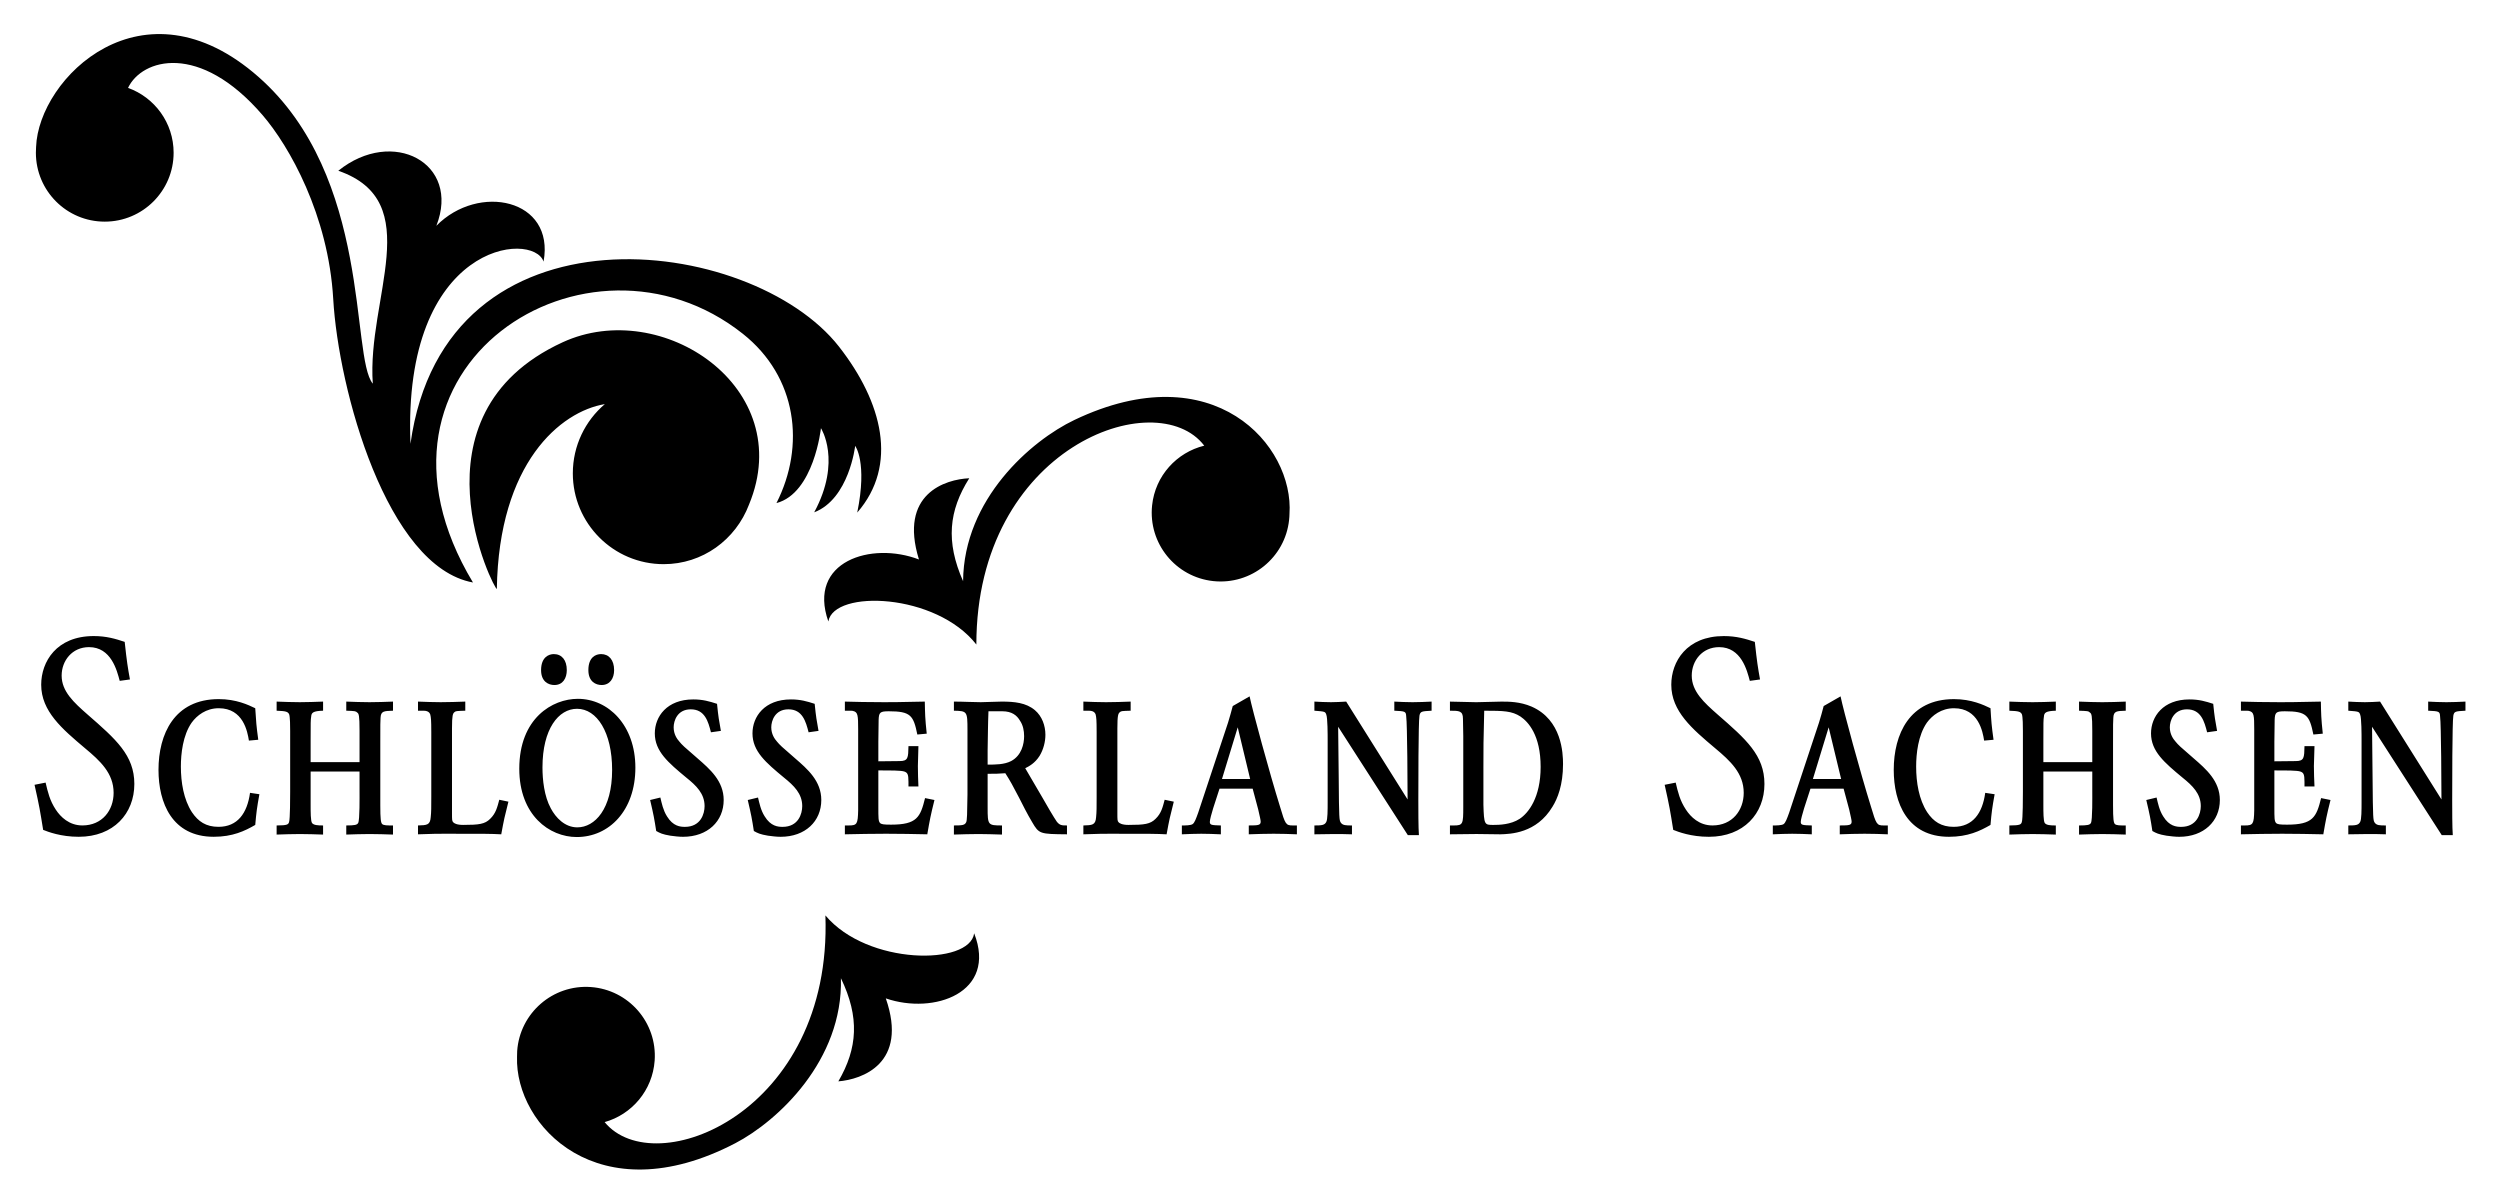 <?xml version="1.0" encoding="UTF-8"?>
<svg xmlns:svg="http://www.w3.org/2000/svg" xmlns="http://www.w3.org/2000/svg" id="svg1375" version="1.1" width="1024" height="493" viewBox="-5.605 -5.605 411.211 198.051">
  <defs id="defs1372" fill="#000000"></defs>
  <path style="fill:#000000;fill-opacity:1" d="m 130.135,145.024 c 6.907,8.247 23.766,8.261 24.477,2.939 3.822,9.784 -6.609,13.449 -14.539,10.712 3.727,10.728 -3.927,13.344 -7.809,13.654 3.176,-5.445 3.527,-10.549 0.424,-16.97 0.362,13.518 -10.396,23.509 -17.387,27.154 -22.531,11.731 -36.288,-2.887 -35.908,-14.234 -0.004,-0.314 0.005,-0.629 0.023,-0.945 0.441,-6.248 5.857,-10.961 12.104,-10.526 6.247,0.441 10.954,5.861 10.519,12.101 -0.345,4.905 -3.753,8.868 -8.232,10.124 8.206,10.019 37.471,-1.506 36.328,-34.009 m 24.837,-44.573 c -6.615,-8.487 -23.455,-9.093 -24.355,-3.796 -3.487,-9.911 7.074,-13.207 14.91,-10.198 -3.357,-10.85 4.383,-13.197 8.277,-13.367 -3.366,5.333 -3.895,10.418 -1.015,16.938 0.11,-13.518 11.203,-23.137 18.314,-26.529 22.922,-10.941 36.174,4.152 35.393,15.484 -0.006,0.311 -0.023,0.625 -0.061,0.947 -0.65,6.221 -6.232,10.737 -12.461,10.083 -6.22,-0.652 -10.74,-6.222 -10.083,-12.459 0.51,-4.885 4.061,-8.721 8.581,-9.826 -7.86,-10.302 -37.5,0.201 -37.5,32.723 M 88.573,72.284 c 0,-4.559 2.044,-8.652 5.269,-11.395 -7.318,1.22 -17.446,9.69 -17.772,30.398 -0.188,0.661 -15.259,-28.604 10.85,-40.582 16.293,-7.479 38.626,7.458 30.647,26.709 -2.204,5.809 -7.661,9.812 -14.042,9.812 -8.26,0.001 -14.952,-6.692 -14.952,-14.942 m -88.352,-52.759 c 0,-0.314 0.009,-0.629 0.032,-0.941 C 0.663,7.238 17.8,-9.728 36.859,7.057 55.55,23.524 51.995,53.106 55.66,57.528 c -1.01,-14.003 8.917,-29.992 -5.677,-35.035 8.942,-7.205 20.174,-1.274 16.137,9.056 6.922,-7.051 19.527,-4.447 17.639,5.893 -1.718,-5.094 -23.252,-3.176 -21.901,29.982 5.658,-40.861 56.091,-34.421 70.514,-15.988 7.152,9.152 9.785,19.49 3,27.304 1.699,-8.296 -0.34,-10.978 -0.34,-10.978 0,0 -0.992,8.729 -6.743,10.937 4.575,-8.487 1.112,-13.85 1.112,-13.85 0,0 -1.143,10.688 -7.322,12.329 4.791,-9.439 3.402,-20.776 -5.527,-27.855 -25.426,-20.179 -65.826,5.297 -44.41,40.919 -14.181,-2.593 -22.141,-31.745 -22.995,-46.647 -0.796,-13.815 -7.234,-25.161 -11.632,-30.264 C 27.139,1.271 17.659,4.06 15.385,8.857 c 4.377,1.571 7.5,5.758 7.5,10.668 0,6.266 -5.076,11.341 -11.332,11.341 -6.265,0.001 -11.332,-5.075 -11.332,-11.341" id="path1227"></path>
  <path style="fill:#000000;fill-opacity:1" d="m 393.864,109.84 c 0.954,0.048 2.001,0.099 3.004,0.099 1.048,0 2.095,-0.051 3.133,-0.099 v 1.5 c -1.636,0.094 -1.86,0.094 -1.997,0.82 -0.186,1.001 -0.186,11.966 -0.186,13.923 0,1.32 0,4.596 0.098,5.732 H 396.1 l -11.469,-17.836 0.086,8.463 c 0.053,6.777 0.1,6.872 0.323,7.281 0.323,0.498 0.863,0.498 1.864,0.498 v 1.458 c -1.317,-0.046 -1.906,-0.046 -2.953,-0.046 -1.047,0 -2.135,0.046 -3.229,0.046 v -1.458 c 1.221,0 1.681,-0.046 1.953,-0.588 0.229,-0.414 0.229,-1.913 0.229,-3.326 v -10.14 c 0,-0.825 0,-3.643 -0.229,-4.187 -0.186,-0.504 -0.227,-0.504 -1.953,-0.641 v -1.5 c 0.908,0.048 1.814,0.099 2.729,0.099 0.813,0 1.631,-0.051 2.498,-0.099 l 10.102,16.104 c 0,-1.729 -0.046,-12.417 -0.229,-13.691 -0.046,-0.82 -0.18,-0.82 -1.957,-0.914 v -1.498 z m -30.808,0 c 1.64,0.048 3.872,0.099 6.464,0.099 1.451,0 1.997,0 6.688,-0.099 0.041,2.046 0.041,2.685 0.316,5.277 l -1.549,0.141 c -0.638,-3.143 -1.094,-3.824 -4.685,-3.824 -1.456,0 -1.64,0.184 -1.685,1.412 0,0 -0.047,3.363 -0.047,3.592 v 3.228 c 0.961,0 2.549,-0.037 3.505,-0.037 1.41,0 1.41,-0.551 1.45,-2.464 h 1.646 c -0.053,1.369 -0.098,2.732 -0.098,3.277 0,1.144 0.045,2.234 0.098,3.369 h -1.646 v -0.776 c 0,-1.274 -0.173,-1.502 -0.68,-1.686 -0.541,-0.182 -2.094,-0.182 -4.275,-0.182 v 5.96 c 0,1.914 0,2.365 0.275,2.685 0.23,0.225 0.588,0.278 1.819,0.278 4.272,0 4.819,-1.233 5.595,-4.371 l 1.547,0.314 c -0.638,2.55 -0.775,3.28 -1.184,5.646 -2.274,-0.046 -4.502,-0.094 -6.777,-0.094 -2.275,0 -4.549,0.048 -6.778,0.094 v -1.458 h 0.638 c 1.359,0 1.503,-0.225 1.549,-2.501 v -13.28 c 0,-2.365 -0.046,-2.863 -0.822,-3.052 -0.18,-0.048 -0.18,-0.048 -1.364,-0.048 z m -13.88,15.785 c 0.229,0.955 0.447,2.095 1.087,3.096 1.001,1.638 2.181,1.732 2.954,1.732 2.594,0 3.233,-2.141 3.233,-3.416 0,-2.046 -1.364,-3.369 -3.004,-4.686 -2.958,-2.455 -5.185,-4.322 -5.185,-7.28 0,-2.777 2.001,-5.588 6.322,-5.588 1.592,0 2.643,0.315 3.914,0.724 0.226,2.271 0.318,2.68 0.635,4.453 l -1.64,0.232 c -0.45,-1.773 -1.003,-3.778 -3.316,-3.778 -2.228,0 -2.821,1.911 -2.821,2.958 0,1.135 0.547,1.911 0.955,2.368 0.451,0.544 0.68,0.771 2.953,2.726 2.05,1.775 4.324,3.732 4.324,6.87 0,3.498 -2.642,6.052 -6.684,6.052 -0.689,0 -1.41,-0.094 -2.095,-0.184 -1.321,-0.225 -1.687,-0.414 -2.324,-0.77 -0.313,-2.051 -0.403,-2.549 -1.003,-5.099 z m -24.225,-15.785 c 1.279,0.048 2.547,0.099 3.823,0.099 1.277,0 2.544,-0.051 3.823,-0.099 v 1.5 c -1.641,0.048 -1.917,0.321 -1.959,0.956 -0.091,0.551 -0.091,1.006 -0.091,3.872 v 3.636 h 8.048 v -5.143 c 0,-2.639 -0.129,-2.815 -0.363,-3 -0.267,-0.272 -0.408,-0.272 -1.814,-0.321 v -1.5 c 1.273,0.048 2.545,0.099 3.817,0.099 1.317,0 2.597,-0.051 3.868,-0.099 v 1.5 c -1.498,0.048 -2.004,0.048 -2.045,1.185 -0.046,0.688 -0.046,0.866 -0.046,3.958 v 10.422 c 0,2.271 0.087,2.863 0.313,3.092 0.28,0.225 0.776,0.225 1.778,0.225 v 1.5 c -1.271,-0.042 -2.551,-0.088 -3.868,-0.088 -1.272,0 -2.544,0.046 -3.817,0.088 v -1.5 c 1.406,0 1.773,-0.09 1.953,-0.409 0.275,-0.457 0.225,-4.408 0.225,-5.23 v -3.233 h -8.048 v 5.556 c 0,1.086 0,2.545 0.224,2.908 0.281,0.363 0.912,0.409 1.826,0.409 v 1.5 c -1.279,-0.042 -2.546,-0.088 -3.823,-0.088 -1.276,0 -2.544,0.046 -3.823,0.088 v -1.5 c 1.826,0 1.912,-0.184 2.046,-0.545 0.184,-0.457 0.184,-4.271 0.184,-5.006 v -10.01 c 0,-0.588 0,-2.407 -0.184,-2.774 -0.22,-0.362 -0.452,-0.498 -2.046,-0.546 v -1.502 z m -2.424,15.243 c -0.408,2.276 -0.5,2.958 -0.68,5.05 -1.732,1.004 -3.73,1.953 -6.826,1.953 -6.872,0 -9.095,-5.593 -9.095,-11.006 0,-5.875 2.591,-11.647 9.913,-11.647 2.867,0 4.868,0.951 6.008,1.5 0.133,2.23 0.18,2.871 0.5,5.188 l -1.547,0.138 c -0.23,-1.458 -0.914,-5.326 -4.961,-5.326 -2.092,0 -3.588,1.185 -4.456,2.368 -1.456,2.092 -1.769,5.135 -1.769,7.232 0,2.588 0.451,5.414 1.814,7.508 1.043,1.548 2.318,2.407 4.363,2.407 3.143,0 4.731,-2.228 5.189,-5.593 z m -25.351,-16.104 c 0.45,2.23 3.275,12.606 5.002,18.146 0.867,2.912 0.956,3.096 2.094,3.096 h 0.68 v 1.458 c -1.18,-0.048 -2.543,-0.094 -3.814,-0.094 -1.365,0 -2.734,0.046 -4.094,0.094 v -1.458 c 1.588,0 1.953,-0.049 1.953,-0.631 0,-0.234 -0.139,-0.822 -0.405,-2.007 l -0.914,-3.411 h -5.457 l -1.048,3.236 c -0.27,0.905 -0.546,1.862 -0.546,2.226 0,0.539 0.316,0.539 1.815,0.588 v 1.458 c -1.086,-0.048 -2.128,-0.094 -3.226,-0.094 -1.048,0 -2.095,0.046 -3.188,0.094 v -1.458 c 0.547,0 1.461,0 1.778,-0.225 0.312,-0.229 0.546,-0.861 0.909,-1.868 l 4.91,-14.828 c 0.322,-1.047 0.501,-1.684 0.771,-2.729 z m -4.553,13.599 h 4.646 l -2.051,-8.505 z m -22.576,0.592 c 0.367,1.548 0.689,2.958 1.691,4.46 0.771,1.18 2.181,2.59 4.359,2.59 3.278,0 5.143,-2.501 5.143,-5.367 0,-3.225 -2.227,-5.271 -4.68,-7.322 -3.785,-3.186 -7.239,-6.098 -7.239,-10.467 0,-3.777 2.508,-8.006 8.645,-8.006 2.095,0 3.593,0.457 5.101,0.955 0.361,3.367 0.494,4.144 0.857,6.186 l -1.682,0.229 c -0.455,-1.725 -1.405,-5.549 -5.049,-5.549 -2.773,0 -4.505,2.228 -4.505,4.686 0,2.595 2.003,4.417 4.276,6.415 4.641,4.049 7.685,6.688 7.685,11.416 0,4.867 -3.409,8.691 -9.141,8.691 -2.958,0 -5.05,-0.817 -5.866,-1.137 -0.501,-3.145 -0.598,-3.778 -1.41,-7.418 z m -37.148,-13.328 c 1.419,0.041 3.646,0.099 4.323,0.099 0.592,0 3.463,-0.099 4.143,-0.099 1.232,0 3.045,0 4.961,0.818 4.998,2.186 5.182,7.689 5.182,9.462 0,3.459 -0.905,5.682 -1.73,7.005 -2.639,4.416 -6.961,4.502 -8.592,4.552 -0.551,0 -3.32,-0.05 -3.914,-0.05 -0.638,0 -3.688,0.05 -4.372,0.05 v -1.457 h 0.644 c 1.497,0 1.548,-0.231 1.548,-3.05 v -11.644 c 0,-0.412 -0.051,-2.41 -0.051,-2.862 0,-1.325 -0.638,-1.325 -2.141,-1.325 v -1.499 z m 5.508,10.826 v 6.14 c 0.097,3.325 0.179,3.325 1.64,3.325 0.957,0 2.863,-0.043 4.324,-1.003 1.45,-0.953 3.453,-3.503 3.453,-8.546 0,-5.239 -2.045,-7.421 -3.32,-8.287 -1.412,-0.909 -2.726,-0.955 -5.964,-0.955 -0.133,5.319 -0.133,5.733 -0.133,9.326 m -14.661,-10.828 c 0.954,0.048 1.997,0.099 2.998,0.099 1.051,0 2.096,-0.051 3.137,-0.099 v 1.5 c -1.63,0.094 -1.859,0.094 -1.997,0.82 -0.185,1.001 -0.185,11.966 -0.185,13.923 0,1.32 0,4.596 0.096,5.732 h -1.822 l -11.467,-17.836 0.094,8.463 c 0.045,6.777 0.096,6.872 0.32,7.281 0.322,0.498 0.865,0.498 1.859,0.498 v 1.458 c -1.313,-0.046 -1.906,-0.046 -2.953,-0.046 -1.047,0 -2.135,0.046 -3.229,0.046 v -1.458 c 1.227,0 1.688,-0.046 1.957,-0.588 0.225,-0.414 0.225,-1.913 0.225,-3.326 v -10.14 c 0,-0.825 0,-3.643 -0.225,-4.187 -0.179,-0.504 -0.225,-0.504 -1.957,-0.641 v -1.5 c 0.914,0.048 1.814,0.099 2.729,0.099 0.818,0 1.641,-0.051 2.504,-0.099 l 10.102,16.104 c 0,-1.729 -0.045,-12.417 -0.23,-13.691 -0.047,-0.82 -0.18,-0.82 -1.955,-0.914 v -1.498 z m -23.812,-0.861 c 0.458,2.23 3.278,12.606 5.006,18.146 0.863,2.912 0.955,3.096 2.096,3.096 h 0.682 v 1.458 c -1.184,-0.048 -2.548,-0.094 -3.825,-0.094 -1.359,0 -2.729,0.046 -4.093,0.094 v -1.458 c 1.59,0 1.957,-0.049 1.957,-0.631 0,-0.234 -0.133,-0.822 -0.408,-2.007 l -0.91,-3.411 h -5.457 l -1.047,3.236 c -0.276,0.905 -0.543,1.862 -0.543,2.226 0,0.539 0.313,0.539 1.816,0.588 v 1.458 c -1.1,-0.048 -2.141,-0.094 -3.232,-0.094 -1.047,0 -2.088,0.046 -3.187,0.094 v -1.458 c 0.552,0 1.46,0 1.772,-0.225 0.327,-0.229 0.547,-0.861 0.912,-1.868 l 4.914,-14.828 c 0.314,-1.047 0.5,-1.684 0.775,-2.729 z m -4.545,13.599 h 4.635 l -2.043,-8.505 z m -22.807,-12.738 c 1.227,0.048 2.504,0.099 3.73,0.099 1.364,0 2.729,-0.051 4.051,-0.099 v 1.5 c -1.501,0.048 -1.548,0.048 -1.772,0.237 -0.275,0.22 -0.413,0.498 -0.413,2.676 v 13.922 c 0,1.045 0,1.318 0.184,1.502 0.138,0.182 0.592,0.455 1.635,0.455 2.637,0 3.597,-0.135 4.46,-0.996 0.961,-0.912 1.186,-1.962 1.503,-3.143 l 1.502,0.314 c -0.639,2.504 -0.735,2.912 -1.185,5.373 -1.911,-0.094 -2.274,-0.094 -9.371,-0.094 -0.863,0 -1.916,0 -4.323,0.094 v -1.458 c 1.456,-0.046 1.999,-0.046 2.095,-1.364 0.088,-0.866 0.088,-1.589 0.088,-3.367 v -10.597 c 0,-0.547 0,-2.095 -0.088,-2.545 -0.045,-0.503 -0.229,-1.008 -1.185,-1.008 h -0.91 v -1.501 z m -21.304,0 c 1.543,0 3.092,0.099 4.414,0.099 1.088,0 2.365,-0.099 3.45,-0.099 2.095,0 4.009,0.184 5.466,1.412 1.18,1.001 1.727,2.554 1.727,4.054 0,1.132 -0.316,2.402 -0.95,3.452 -0.776,1.229 -1.737,1.727 -2.37,2.046 l 2.82,4.821 c 0.5,0.918 2.003,3.459 2.37,3.967 0.496,0.629 0.859,0.629 1.681,0.629 v 1.458 c -4.465,-0.046 -4.594,-0.046 -5.732,-2.003 -0.771,-1.276 -1.686,-3.096 -2.141,-4.002 -1.093,-2.095 -1.41,-2.687 -2.273,-4.047 -1.231,0.094 -1.594,0.094 -2.912,0.094 v 5.547 c 0,2.907 0.046,2.953 2.365,2.953 v 1.5 c -1.364,-0.042 -2.724,-0.088 -3.863,-0.088 -1.322,0 -2.687,0.046 -4.051,0.088 v -1.5 c 1.364,0 1.772,-0.046 2.002,-0.498 0.18,-0.273 0.18,-1.5 0.23,-4.596 v -10.602 c 0,-3.091 -0.051,-3.137 -2.232,-3.186 v -1.499 z m 5.549,10.371 c 1.272,0 2.733,0 3.867,-0.583 1.728,-0.917 2.137,-2.828 2.137,-4.102 0,-0.903 -0.18,-1.814 -0.68,-2.545 -0.501,-0.866 -1.324,-1.548 -2.908,-1.548 h -2.278 c -0.092,2.184 -0.092,4.229 -0.138,6.412 z m -23.487,-10.371 c 1.64,0.048 3.868,0.099 6.458,0.099 1.456,0 2.009,0 6.692,-0.099 0.042,2.046 0.042,2.685 0.317,5.277 l -1.548,0.141 c -0.634,-3.143 -1.094,-3.824 -4.691,-3.824 -1.449,0 -1.63,0.184 -1.676,1.412 0,0 -0.047,3.363 -0.047,3.592 v 3.228 c 0.952,0 2.551,-0.037 3.501,-0.037 1.415,0 1.415,-0.551 1.456,-2.464 h 1.637 c -0.047,1.369 -0.088,2.732 -0.088,3.277 0,1.144 0.041,2.234 0.088,3.369 h -1.637 v -0.776 c 0,-1.274 -0.179,-1.502 -0.684,-1.686 -0.543,-0.182 -2.086,-0.182 -4.273,-0.182 v 5.96 c 0,1.914 0,2.365 0.273,2.685 0.229,0.225 0.592,0.278 1.816,0.278 4.277,0 4.824,-1.233 5.597,-4.371 l 1.548,0.314 c -0.639,2.55 -0.771,3.28 -1.181,5.646 -2.273,-0.046 -4.502,-0.094 -6.779,-0.094 -2.278,0 -4.548,0.048 -6.781,0.094 v -1.458 h 0.638 c 1.364,0 1.498,-0.225 1.548,-2.501 v -13.28 c 0,-2.365 -0.05,-2.863 -0.821,-3.052 -0.184,-0.048 -0.184,-0.048 -1.365,-0.048 v -1.5 z m -14.295,15.785 c 0.234,0.955 0.454,2.095 1.094,3.096 1.001,1.638 2.181,1.732 2.953,1.732 2.591,0 3.229,-2.141 3.229,-3.416 0,-2.046 -1.365,-3.369 -2.999,-4.686 -2.964,-2.455 -5.187,-4.322 -5.187,-7.28 0,-2.777 2.003,-5.588 6.324,-5.588 1.59,0 2.637,0.315 3.91,0.724 0.229,2.271 0.32,2.68 0.633,4.453 l -1.634,0.232 c -0.456,-1.773 -1.003,-3.778 -3.322,-3.778 -2.228,0 -2.82,1.911 -2.82,2.958 0,1.135 0.547,1.911 0.956,2.368 0.455,0.544 0.684,0.771 2.953,2.726 2.054,1.775 4.323,3.732 4.323,6.87 0,3.498 -2.637,6.052 -6.684,6.052 -0.685,0 -1.41,-0.094 -2.09,-0.184 -1.323,-0.225 -1.687,-0.414 -2.324,-0.77 -0.318,-2.051 -0.409,-2.549 -1.003,-5.099 z m -16.067,0 c 0.225,0.955 0.455,2.095 1.088,3.096 1.002,1.638 2.183,1.732 2.958,1.732 2.591,0 3.229,-2.141 3.229,-3.416 0,-2.046 -1.359,-3.369 -3.004,-4.686 -2.958,-2.455 -5.186,-4.322 -5.186,-7.28 0,-2.777 2.002,-5.588 6.326,-5.588 1.589,0 2.637,0.315 3.913,0.724 0.225,2.271 0.317,2.68 0.634,4.453 l -1.636,0.232 c -0.45,-1.773 -1.001,-3.778 -3.32,-3.778 -2.228,0 -2.816,1.911 -2.816,2.958 0,1.135 0.542,1.911 0.956,2.368 0.45,0.544 0.68,0.771 2.954,2.726 2.043,1.775 4.322,3.732 4.322,6.87 0,3.498 -2.641,6.052 -6.688,6.052 -0.685,0 -1.415,-0.094 -2.095,-0.184 -1.323,-0.225 -1.681,-0.414 -2.32,-0.77 -0.321,-2.051 -0.408,-2.549 -1.001,-5.099 z m -13.579,-16.24 c 5.006,0 9.467,4.322 9.467,11.33 0,7.051 -4.322,11.412 -9.646,11.412 -4.506,0 -9.458,-3.59 -9.458,-11.233 0,-8.325 5.457,-11.509 9.637,-11.509 m -3.955,-7.361 c 1.323,0 2.136,0.992 2.136,2.637 0,1.314 -0.634,2.453 -2.044,2.453 -0.956,0 -2.186,-0.547 -2.186,-2.453 0,-2.139 1.277,-2.637 2.094,-2.637 m -1.865,18.644 c 0,2.008 0.276,4.736 1.369,6.736 0.817,1.542 2.311,3.131 4.364,3.131 2.871,0 5.728,-2.995 5.728,-9.453 0,-6.189 -2.503,-10.057 -5.774,-10.057 -3.05,0 -5.687,3.321 -5.687,9.643 m 9.647,-18.644 c 1.268,0 2.141,0.949 2.141,2.637 0,1.359 -0.689,2.453 -2.054,2.453 -0.954,0 -2.181,-0.547 -2.181,-2.453 -0.001,-2.139 1.226,-2.637 2.094,-2.637 m -30.129,7.816 c 1.23,0.048 2.503,0.099 3.734,0.099 1.359,0 2.729,-0.051 4.047,-0.099 v 1.5 c -1.502,0.048 -1.548,0.048 -1.778,0.237 -0.271,0.22 -0.409,0.498 -0.409,2.676 v 13.922 c 0,1.045 0,1.318 0.184,1.502 0.139,0.182 0.588,0.455 1.64,0.455 2.637,0 3.588,-0.135 4.452,-0.996 0.959,-0.912 1.185,-1.962 1.506,-3.143 l 1.502,0.314 c -0.634,2.504 -0.73,2.912 -1.18,5.373 -1.917,-0.094 -2.279,-0.094 -9.376,-0.094 -0.868,0 -1.911,0 -4.322,0.094 v -1.458 c 1.452,-0.046 1.998,-0.046 2.094,-1.364 0.093,-0.866 0.093,-1.589 0.093,-3.367 v -10.597 c 0,-0.547 0,-2.095 -0.093,-2.545 -0.045,-0.503 -0.234,-1.008 -1.185,-1.008 h -0.909 z m -23.262,0 c 1.277,0.048 2.545,0.099 3.822,0.099 1.272,0 2.545,-0.051 3.822,-0.099 v 1.5 c -1.64,0.048 -1.915,0.321 -1.957,0.956 -0.092,0.551 -0.092,1.006 -0.092,3.872 v 3.636 h 8.048 v -5.143 c 0,-2.639 -0.129,-2.815 -0.359,-3 -0.271,-0.272 -0.414,-0.272 -1.824,-0.321 v -1.5 c 1.277,0.048 2.55,0.099 3.822,0.099 1.318,0 2.595,-0.051 3.868,-0.099 v 1.5 c -1.498,0.048 -2.003,0.048 -2.049,1.185 -0.041,0.688 -0.041,0.866 -0.041,3.958 v 10.422 c 0,2.271 0.087,2.863 0.312,3.092 0.28,0.225 0.776,0.225 1.778,0.225 v 1.5 c -1.272,-0.042 -2.549,-0.088 -3.868,-0.088 -1.272,0 -2.545,0.046 -3.822,0.088 v -1.5 c 1.41,0 1.777,-0.09 1.957,-0.409 0.275,-0.457 0.226,-4.408 0.226,-5.23 v -3.233 h -8.047 v 5.556 c 0,1.086 0,2.545 0.225,2.908 0.28,0.363 0.909,0.409 1.823,0.409 v 1.5 c -1.277,-0.042 -2.55,-0.088 -3.822,-0.088 -1.277,0 -2.544,0.046 -3.822,0.088 v -1.5 c 1.824,0 1.916,-0.184 2.044,-0.545 0.184,-0.457 0.184,-4.271 0.184,-5.006 v -10.01 c 0,-0.588 0,-2.407 -0.184,-2.774 -0.221,-0.362 -0.451,-0.498 -2.044,-0.546 z m -2.838,15.243 c -0.408,2.276 -0.496,2.958 -0.68,5.05 -1.728,1.004 -3.73,1.953 -6.826,1.953 -6.867,0 -9.095,-5.593 -9.095,-11.006 0,-5.875 2.591,-11.647 9.917,-11.647 2.866,0 4.865,0.951 6.003,1.5 0.139,2.23 0.184,2.871 0.496,5.188 l -1.539,0.138 c -0.234,-1.458 -0.914,-5.326 -4.961,-5.326 -2.09,0 -3.596,1.185 -4.456,2.368 -1.461,2.092 -1.777,5.135 -1.777,7.232 0,2.588 0.454,5.414 1.818,7.508 1.047,1.548 2.324,2.407 4.369,2.407 3.137,0 4.73,-2.228 5.19,-5.593 z m -35.177,-1.913 c 0.363,1.548 0.685,2.958 1.682,4.46 0.775,1.18 2.191,2.59 4.368,2.59 3.274,0 5.141,-2.501 5.141,-5.367 0,-3.225 -2.224,-5.271 -4.687,-7.322 -3.774,-3.186 -7.229,-6.098 -7.229,-10.467 0,-3.777 2.503,-8.006 8.645,-8.006 2.09,0 3.592,0.457 5.094,0.955 0.363,3.367 0.496,4.144 0.864,6.186 l -1.683,0.229 c -0.458,-1.725 -1.414,-5.549 -5.052,-5.549 -2.77,0 -4.503,2.228 -4.503,4.686 0,2.595 1.999,4.417 4.277,6.415 4.64,4.049 7.685,6.688 7.685,11.416 0,4.867 -3.413,8.691 -9.146,8.691 -2.953,0 -5.048,-0.817 -5.86,-1.137 -0.507,-3.145 -0.598,-3.778 -1.416,-7.418 z" id="path1267"></path>
</svg>
